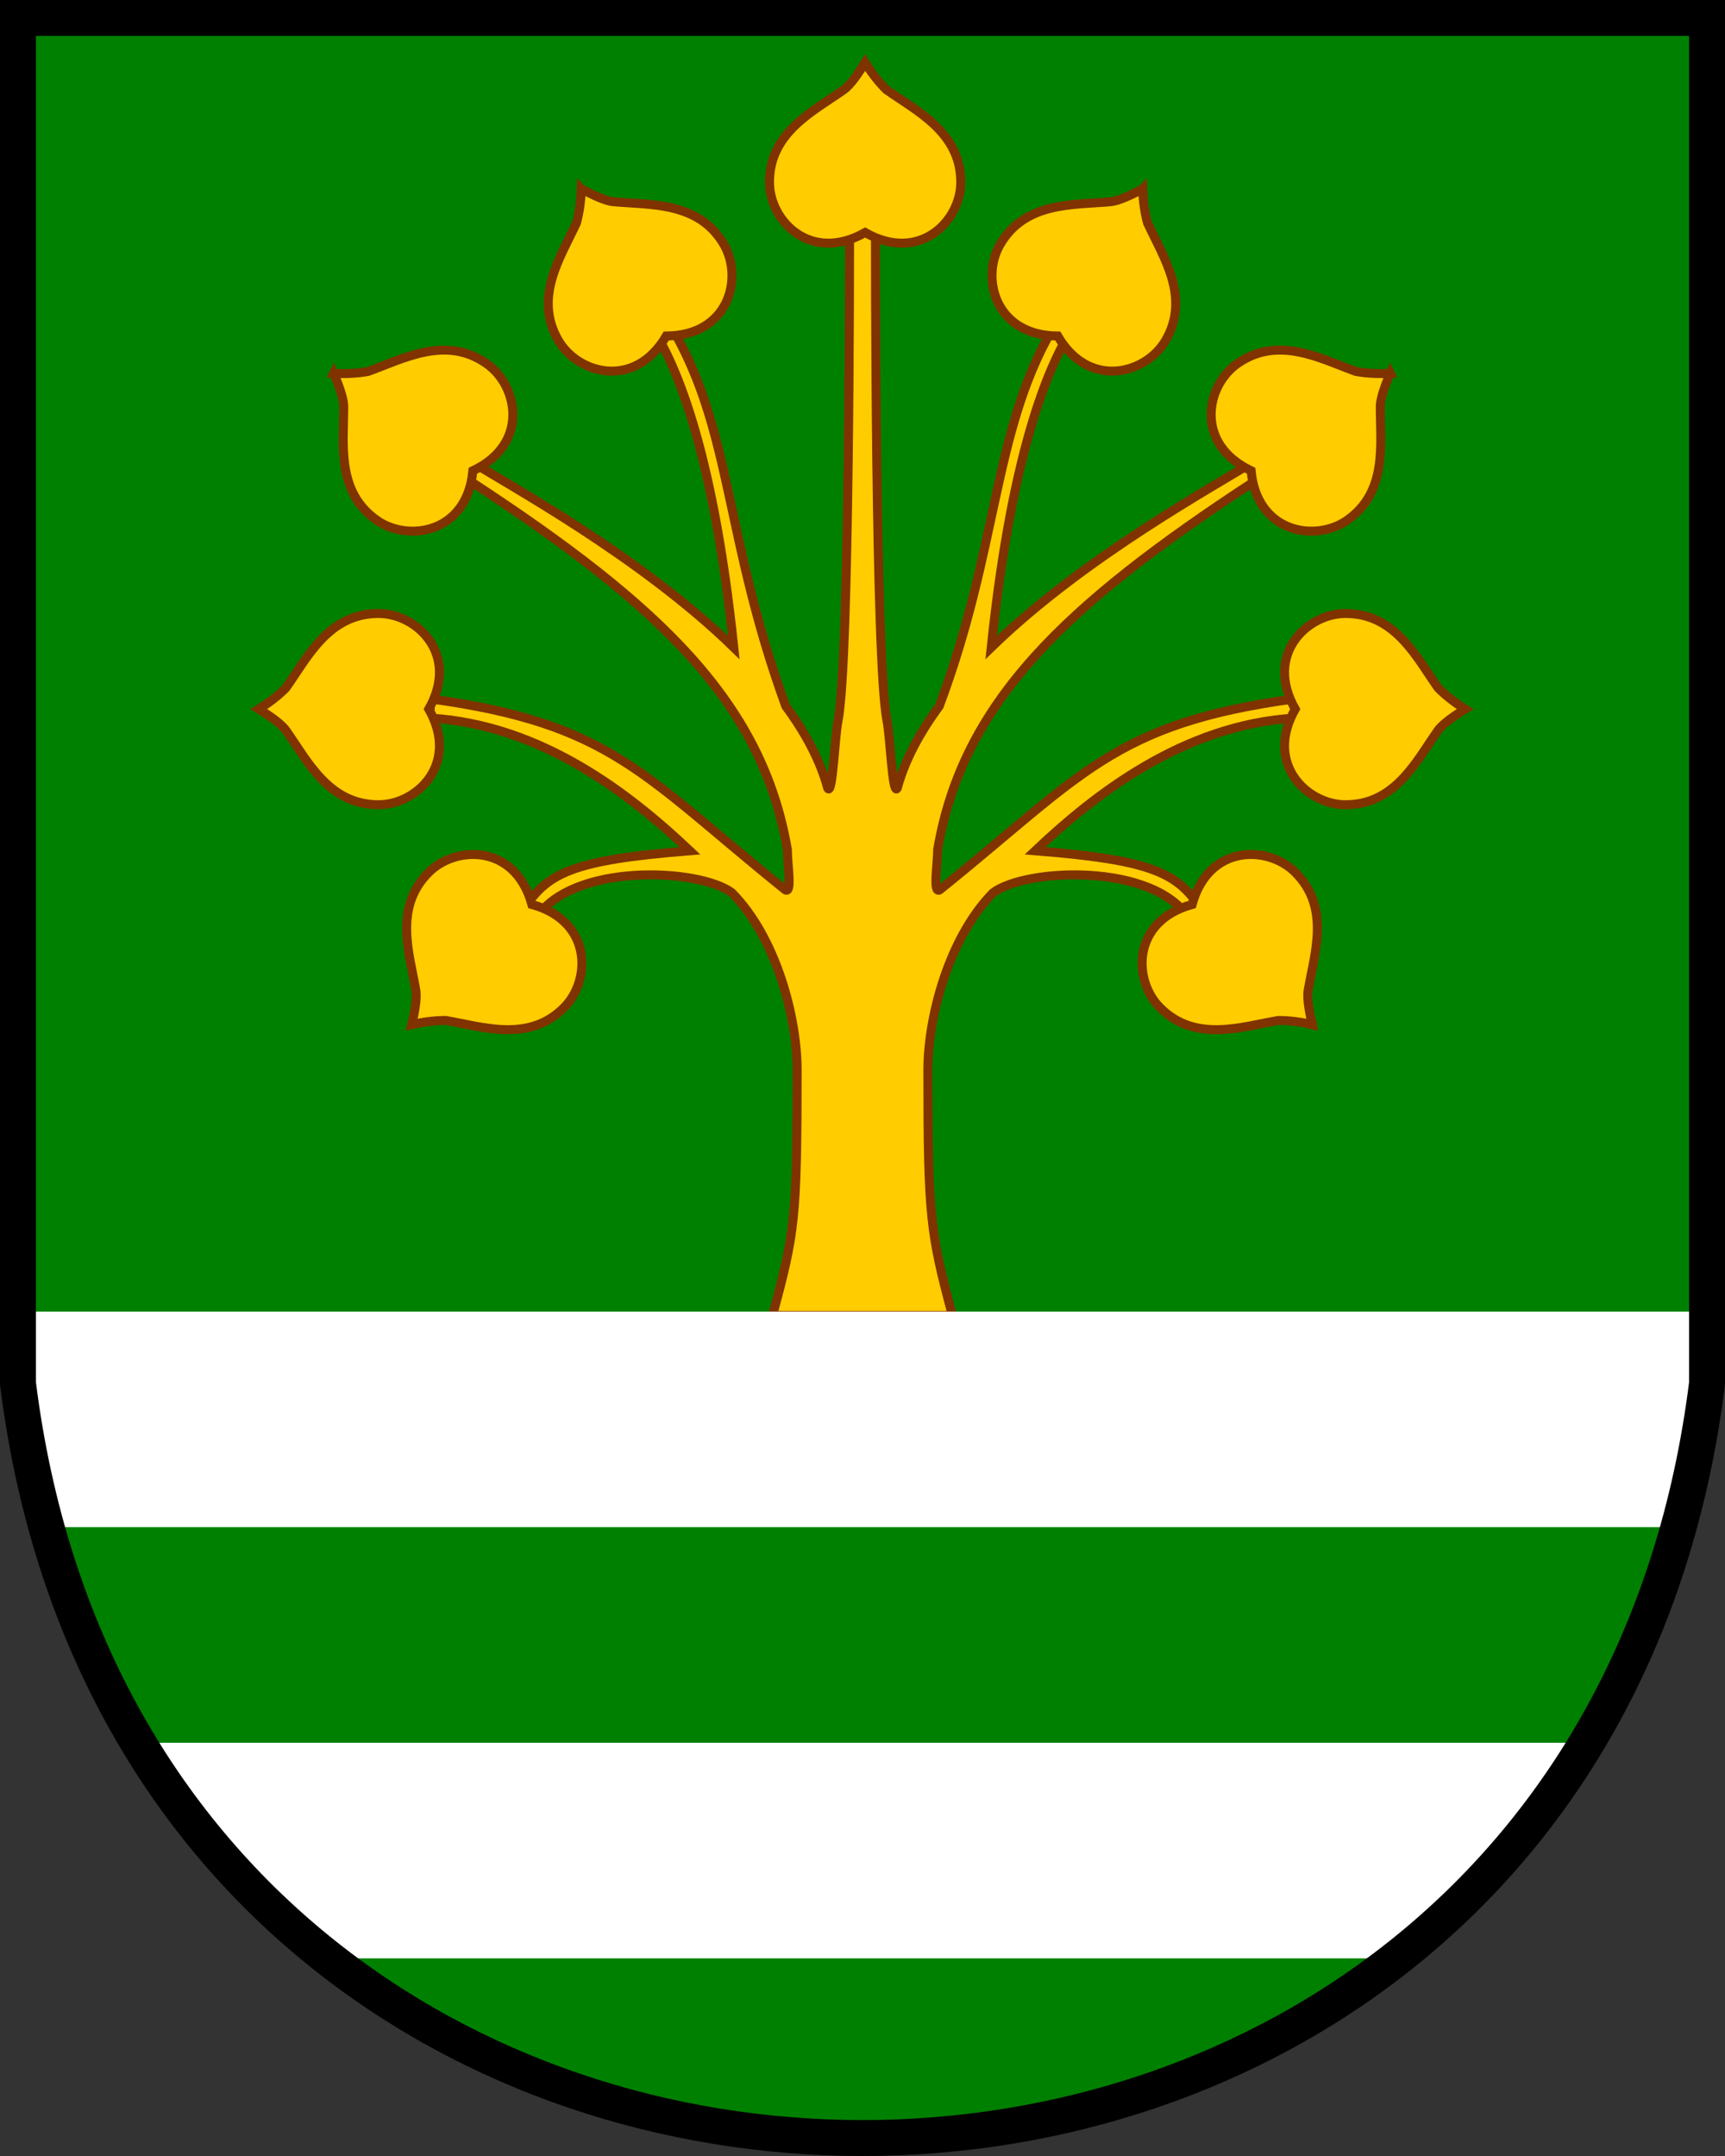 <svg width="480" height="600" xmlns="http://www.w3.org/2000/svg"><rect width="100%" height="100%" fill="#333333" stroke="none"/><path d="M5 5v380c35 280 435 280 470 0V5z" fill="green"/><g fill="#fc0" stroke="#803300" stroke-width="2.5"><path d="M236.4 59.832c0 11.071.086 123.74-3.205 140.74-.922 4.364-1.489 21.043-2.861 18.801-2.114-7.817-6.25-15.482-11.686-22.852-17.013-46.816-14.905-75.937-31.248-104.52l-5.83-.707c5.514 8.75 16.53 30.906 22.619 88.893-26.204-25.514-63.018-45.366-73.486-52.025l.492 5.965c52.71 34.499 80.897 61.525 87.89 102.27 0 4.097 1.436 12.54-.597 11.225-39.502-31.802-48.283-46.275-98.785-53.137v5.35c31.11 1.895 55.706 21.28 72.262 36.93-33.003 2.63-40.056 6.164-46.73 17.18l3.797 1.841c9.757-15.779 45.4-14.24 54.615-7.355 12.47 12.653 18.166 34.908 18.166 49.383 0 41.976-.679 45.316-6.832 68.279h50.04c-6.154-22.963-6.833-27.575-6.833-68.28 0-14.474 5.697-36.73 18.166-49.382 9.216-6.885 44.86-8.424 54.615 7.355l3.797-1.842c-6.674-11.015-13.728-14.549-46.73-17.18 16.556-15.649 41.152-35.034 72.262-36.93v-5.35c-50.502 6.863-59.283 21.336-98.785 53.138-2.033 1.315-.596-7.127-.596-11.225 6.992-40.75 35.18-67.775 87.89-102.27l.492-5.965c-10.468 6.659-47.283 26.51-73.486 52.025 6.088-57.986 17.105-80.142 22.619-88.893l-5.83.707c-16.344 28.578-14.871 60.878-31.248 104.52-5.435 7.37-9.572 15.034-11.686 22.852-1.373 2.242-1.939-14.437-2.862-18.801-3.29-17-3.204-129.67-3.204-140.74z"/><path d="M92.86 103.89c1.117 2.575 2.744 6.7 2.782 9.127.05 10.425-2.161 23.836 9.255 31.787 8.716 6.103 25.04 3.635 26.692-13.794 15.812-7.514 12.55-23.697 3.834-29.8-11.376-8.009-23.222-1.345-33.035 2.174-3.26.586-6.657.667-9.528.507zM72.03 197.34c2.392 1.469 6.09 3.914 7.514 5.88 6.02 8.512 11.902 20.767 25.814 20.73 10.64 0 22.597-11.384 13.953-26.61 8.643-15.225-3.314-26.61-13.953-26.61-13.912-.036-19.794 12.218-25.814 20.729-2.335 2.349-5.072 4.365-7.514 5.881zM114.57 285.14c.653-2.73 1.54-7.075 1.155-9.471-1.762-10.275-6.268-23.1 3.595-32.911 7.524-7.524 24.028-7.929 28.682 8.95 16.877 4.654 16.473 21.157 8.95 28.681-9.812 9.863-22.636 5.358-32.911 3.596-3.312-.01-6.672.499-9.471 1.155zM161.76 52.562c2.468 1.337 6.435 3.318 8.85 3.567 10.38.957 23.933-.076 30.858 11.99 5.32 9.215 1.439 25.262-16.068 25.389-8.864 15.098-24.702 10.435-30.022 1.221-6.987-12.03.683-23.25 5.046-32.721.867-3.196 1.244-6.574 1.335-9.447zM240.73 17.426c-1.469 2.392-3.914 6.09-5.88 7.514-8.512 6.02-20.767 11.902-20.73 25.814 0 10.64 11.384 22.597 26.61 13.953 15.225 8.643 26.61-3.314 26.61-13.953.036-13.912-12.218-19.794-20.729-25.814-2.349-2.335-4.365-5.072-5.881-7.514zM386.86 103.89c-1.117 2.575-2.744 6.7-2.782 9.127-.05 10.425 2.161 23.836-9.255 31.787-8.716 6.103-25.04 3.635-26.692-13.794-15.812-7.514-12.55-23.697-3.834-29.8 11.376-8.009 23.222-1.345 33.035 2.174 3.26.586 6.657.667 9.528.507zM407.69 197.34c-2.392 1.469-6.09 3.914-7.514 5.88-6.02 8.512-11.902 20.767-25.814 20.73-10.64 0-22.597-11.384-13.953-26.61-8.643-15.225 3.314-26.61 13.953-26.61 13.912-.036 19.794 12.218 25.814 20.729 2.335 2.349 5.072 4.365 7.514 5.881zM365.15 285.14c-.653-2.73-1.54-7.075-1.155-9.471 1.762-10.275 6.267-23.1-3.595-32.911-7.523-7.524-24.028-7.929-28.682 8.95-16.877 4.654-16.473 21.157-8.95 28.681 9.812 9.863 22.636 5.358 32.911 3.596 3.312-.01 6.672.499 9.471 1.155zM317.96 52.562c-2.468 1.337-6.435 3.318-8.85 3.567-10.38.957-23.933-.076-30.858 11.99-5.32 9.215-1.439 25.262 16.068 25.389 8.864 15.098 24.702 10.435 30.022 1.221 6.987-12.03-.683-23.25-5.046-32.721-.867-3.196-1.244-6.574-1.335-9.447z"/></g><path d="m5 365 7.941 60h454.12l7.942-60zm33.488 120 52.936 60h297.15l52.936-60z" fill="#fff"/><path d="M5 5v380c35 280 435 280 470 0V5z" fill="none" stroke="#000" stroke-width="10"/></svg>